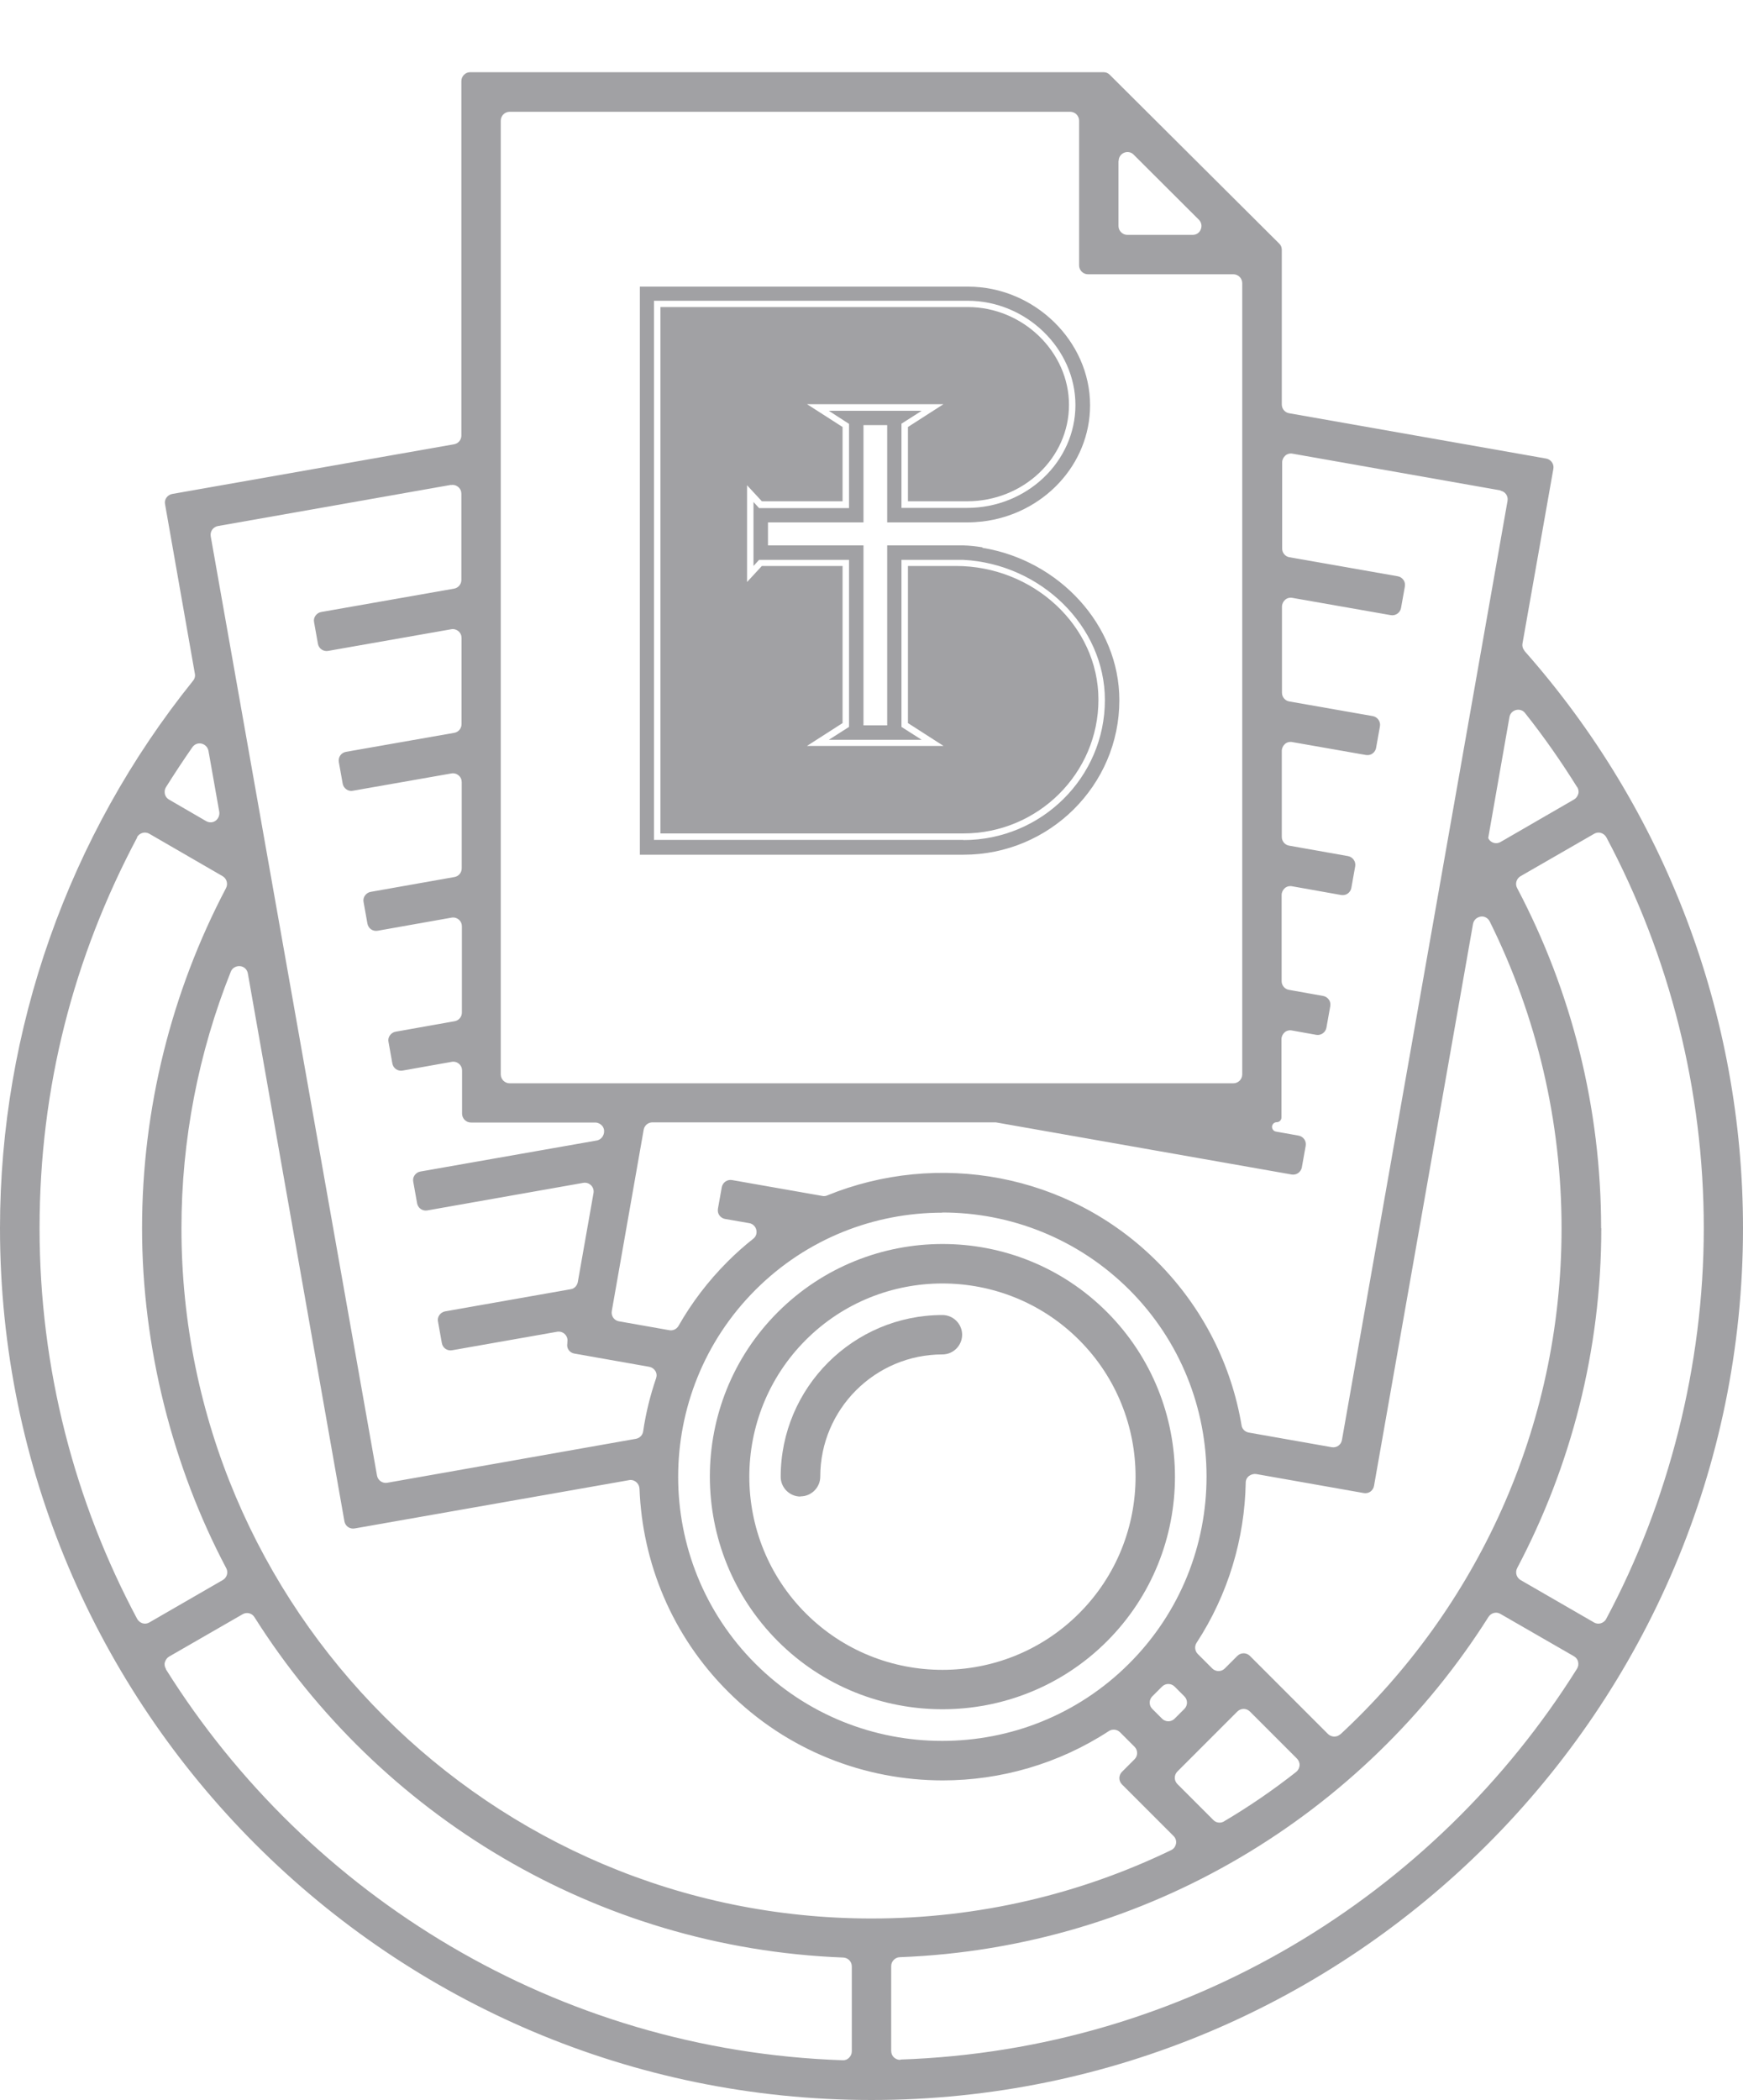 <svg xmlns="http://www.w3.org/2000/svg" viewBox="0 0 100 120.44" fill="#a1a1a4">
<path d="M56.36,31.39c-.36-.06-.72-.1-1.09-.11h0s-4.37,0-4.37,0v10.32h-1.36v-10.32h-5.48v-1.32h5.48v-5.58h1.36v5.58h4.59c.3,0,.59-.02.87-.05h0s0,0,0,0c3.48-.41,6.18-3.25,6.18-6.67,0-3.69-3.21-6.8-7-6.8h-18.83v32.58h18.57c4.93,0,8.94-3.98,8.94-8.86,0-4.32-3.47-8.03-7.85-8.74ZM55.27,48.17h-17.75s0-30.92,0-30.92h18c3.35,0,6.18,2.74,6.18,5.98s-2.79,5.9-6.22,5.9h-3.76v-4.83l1.16-.74h-5.33s1.16.75,1.16.75v4.83h-5.16l-.32-.35v3.67l.32-.35h5.16v9.58l-1.16.74h5.33l-1.16-.74v-9.58h3.55c4.44.23,8.12,3.81,8.12,8.04,0,4.43-3.64,8.03-8.12,8.03Z"/>
<path d="M37.89,17.61v30.19h17.38c4.27,0,7.75-3.44,7.75-7.67s-3.74-7.67-8.18-7.67h-2.75v9.01l2.04,1.31h-7.83l2.04-1.31v-9.01h-4.63l-.85.92v-5.55l.85.92h4.63v-4.26l-2.04-1.31h7.83l-2.04,1.31v4.26h3.39c3.23,0,5.85-2.48,5.85-5.53s-2.66-5.61-5.81-5.61h-17.64Z"/>
<path d="M87.47,37.33c-.1-.12-.15-.27-.12-.43l1.77-10.01c.05-.28-.14-.54-.41-.59l-14.75-2.6c-.24-.04-.42-.25-.42-.5v-8.87c0-.14-.05-.27-.15-.36l-9.72-9.68c-.1-.1-.22-.15-.36-.15H26.98c-.28,0-.51.23-.51.51v20.33c0,.25-.18.46-.42.5l-16.17,2.85c-.13.02-.25.1-.33.21s-.11.25-.08.38l1.71,9.72c.03.14-.01.29-.11.41C3.93,47.92,0,59.03,0,70.44c0,27.57,22.43,50,50,50s50-22.43,50-50c0-12.24-4.45-23.96-12.53-33.1ZM50,110.03c-21.83,0-39.59-17.76-39.59-39.59,0-5.05.97-10.06,2.83-14.71.08-.21.3-.34.53-.32s.41.19.45.42l5.54,31.42c.05.28.31.46.59.41l15.74-2.77c.14-.03.29.01.41.11s.18.23.19.38c.16,4.23,1.85,8.42,5.08,11.64,3.4,3.4,7.86,5.09,12.32,5.09,3.32,0,6.65-.95,9.53-2.83.2-.13.47-.1.64.07l.83.83c.2.2.2.52,0,.72l-.72.72c-.2.2-.2.52,0,.72l2.96,2.96c.12.12.17.28.14.44s-.13.3-.28.37c-5.2,2.51-11.02,3.92-17.17,3.92ZM54.07,69.54c3.88,0,7.76,1.48,10.72,4.43,5.91,5.91,5.91,15.52,0,21.43l-.02.02s0,0,0,0c-5.91,5.9-15.52,5.9-21.43,0-5.91-5.91-5.91-15.53,0-21.44,2.96-2.96,6.84-4.43,10.72-4.43ZM66.67,96.73c.2-.2.52-.2.72,0l.56.56c.2.2.2.52,0,.72l-.56.56c-.2.2-.52.2-.72,0l-.56-.56c-.2-.2-.2-.52,0-.72l.27-.27s0,0,0,0,0,0,0,0l.27-.27ZM70.23,104.46c-.2.12-.46.09-.62-.08l-2.06-2.06c-.2-.2-.2-.52,0-.72l3.44-3.44c.2-.2.52-.2.72,0l2.7,2.7c.1.1.16.25.15.39s-.08.28-.19.37c-1.31,1.03-2.69,1.98-4.13,2.83ZM76.9,99.46c-.2.19-.51.18-.71-.01l-4.48-4.48c-.2-.2-.52-.2-.72,0l-.72.72c-.2.2-.52.2-.72,0l-.83-.83c-.17-.17-.2-.44-.07-.64,1.82-2.79,2.76-5.98,2.82-9.19,0-.15.07-.29.19-.38s.27-.13.41-.11l6.17,1.09c.13.02.27,0,.38-.08s.19-.2.21-.33l5.68-32.23c.04-.22.21-.38.43-.42s.43.08.53.28c2.7,5.44,4.12,11.45,4.12,17.6,0,11.46-4.89,21.79-12.7,29.03ZM91.86,70.44c0-6.85-1.66-13.52-4.82-19.51-.13-.24-.04-.54.2-.68l4.22-2.43c.12-.07.26-.09.39-.05s.24.13.31.25c3.64,6.84,5.59,14.52,5.59,22.42s-2.03,15.73-5.6,22.41c-.06.12-.18.21-.31.25s-.28.02-.39-.05l-4.21-2.43c-.24-.14-.32-.44-.2-.68,3.08-5.83,4.83-12.47,4.83-19.5ZM90.49,45.14c.07.12.1.26.06.39s-.12.25-.24.32l-4.22,2.44c-.24.14-.54.06-.68-.17-.02-.03-.03-.07-.02-.1l1.21-6.89c.03-.2.18-.36.38-.41s.4.02.52.18c1.08,1.36,2.07,2.78,2.98,4.24ZM86.08,28.14c.28.05.46.31.41.59l-9.5,53.86c-.05.28-.31.46-.59.41l-4.76-.84c-.21-.04-.38-.2-.41-.42-.58-3.44-2.2-6.73-4.84-9.38-5.11-5.11-12.62-6.37-18.93-3.8-.09.04-.19.05-.28.03l-5.18-.91c-.28-.05-.54.14-.59.41l-.22,1.23c-.02.13,0,.27.08.38s.2.19.33.21l1.38.24c.2.03.36.18.41.38s-.02.4-.18.52c-.51.4-1,.84-1.47,1.31-1.12,1.12-2.06,2.36-2.81,3.68-.11.19-.32.29-.53.25l-2.89-.51c-.28-.05-.46-.31-.41-.59l1.83-10.4c.04-.24.25-.42.5-.42h19.61s.06,0,.09,0l16.97,2.99c.28.05.54-.14.59-.41l.22-1.23c.02-.13,0-.27-.08-.38s-.2-.19-.33-.21l-1.29-.23c-.14-.02-.24-.15-.23-.29s.13-.25.27-.25c.15,0,.27-.12.27-.27v-4.49c0-.15.07-.29.18-.39s.27-.14.42-.11l1.39.25c.28.05.54-.14.59-.41l.22-1.23c.02-.13,0-.27-.08-.38s-.2-.19-.33-.21l-1.96-.35c-.24-.04-.42-.25-.42-.5v-4.94c0-.15.07-.29.18-.39s.27-.14.42-.11l2.81.5c.13.02.27,0,.38-.08s.19-.2.21-.33l.22-1.23c.05-.28-.14-.54-.41-.59l-3.38-.6c-.24-.04-.42-.25-.42-.5v-4.94c0-.15.07-.29.18-.39s.27-.14.42-.11l4.22.74c.13.02.27,0,.38-.08s.19-.2.21-.33l.22-1.23c.05-.28-.14-.54-.41-.59l-4.79-.84c-.24-.04-.42-.25-.42-.5v-4.94c0-.15.07-.29.18-.39s.27-.14.42-.11l5.64.99c.28.05.54-.14.59-.41l.22-1.23c.02-.13,0-.27-.08-.38s-.2-.19-.33-.21l-6.21-1.09c-.24-.04-.42-.25-.42-.5v-4.94c0-.15.07-.29.18-.39s.27-.14.42-.11l11.95,2.11ZM64.18,9.23c0-.21.12-.39.31-.47s.41-.04.55.11l3.74,3.73c.15.15.19.36.11.56s-.26.31-.47.31h-3.74c-.28,0-.51-.23-.51-.51v-3.73ZM28.73,6.92c0-.28.23-.51.51-.51h32.16c.28,0,.51.23.51.51v8.3c0,.28.23.51.51.51h8.34c.28,0,.51.23.51.51v45.38c0,.28-.23.51-.51.51H29.24c-.28,0-.51-.23-.51-.51V6.92ZM25.87,27.82c.15-.03.3.01.42.11s.18.24.18.39v4.94c0,.25-.18.46-.42.5l-7.62,1.34c-.13.02-.25.1-.33.21s-.11.25-.08.38l.22,1.23c.05.28.31.46.59.41l7.05-1.24c.15-.03.3.01.42.11s.18.24.18.39v4.94c0,.25-.18.46-.42.5l-6.21,1.09c-.28.05-.46.31-.41.59l.22,1.23c.02.13.1.25.21.33s.25.11.38.08l5.64-.99c.15-.03.3.01.42.11s.18.24.18.39v4.94c0,.25-.18.46-.42.5l-4.8.85c-.13.02-.25.1-.33.21s-.11.25-.08.38l.22,1.23c.05.28.31.46.59.41l4.23-.75c.15-.03.3.01.42.11s.18.24.18.39v4.94c0,.25-.18.46-.42.5l-3.38.6c-.13.02-.25.1-.33.21s-.11.25-.08.38l.22,1.23c.05.28.31.46.59.41l2.81-.5c.15-.03.3.01.42.11s.18.24.18.39v2.47c0,.28.23.51.51.51h7.13c.15,0,.29.07.39.18s.14.27.11.42h0c-.04.22-.2.39-.41.43l-10.12,1.78c-.13.02-.25.1-.33.21s-.11.25-.08.38l.22,1.23c.05.28.31.46.59.41l8.94-1.58c.16-.03.33.02.45.14s.17.28.14.45l-.9,5.1c-.04.21-.2.38-.41.41l-7.2,1.27c-.13.02-.25.1-.33.21s-.11.25-.08.38l.22,1.23c.05.28.31.46.59.41l6.02-1.06c.16-.03.33.02.45.14s.17.28.14.45v.07c-.06.28.12.54.4.59l4.3.76c.15.03.27.11.35.24s.09.28.04.42c-.34.99-.59,2.01-.74,3.04-.03.22-.2.39-.42.43l-14.26,2.52c-.28.05-.54-.14-.59-.41L12.09,30.76c-.05-.28.14-.54.41-.59l13.37-2.36ZM12.58,46.56c.03.19-.05.39-.21.51s-.38.12-.55.02l-2.12-1.23c-.12-.07-.21-.18-.24-.32s-.01-.28.06-.39c.49-.78.99-1.54,1.52-2.3.12-.17.33-.25.53-.2s.35.21.39.41l.62,3.5ZM7.86,48.02c.06-.12.18-.21.31-.25s.28-.02.4.05l4.2,2.43c.24.14.32.44.2.68-3.15,5.98-4.82,12.7-4.82,19.51s1.75,13.68,4.83,19.5c.13.24.04.54-.2.68l-4.21,2.43c-.12.07-.26.09-.39.05s-.24-.13-.31-.25c-3.57-6.69-5.6-14.32-5.6-22.41s1.96-15.56,5.6-22.41ZM9.52,95.72c-.07-.12-.1-.26-.06-.39s.12-.25.24-.32l4.22-2.43c.24-.14.54-.06.68.17,7.15,11.31,19.57,18.97,33.78,19.52.27.01.49.23.49.51v4.87c0,.14-.06.27-.16.37s-.23.15-.37.14c-16.35-.56-30.65-9.39-38.82-22.42ZM51.66,118.14c-.14,0-.27-.05-.37-.14s-.16-.23-.16-.37v-4.87c0-.27.22-.5.49-.51,14.21-.54,26.63-8.21,33.78-19.52.15-.23.45-.31.68-.17l4.22,2.43c.12.07.21.18.24.32s.01.28-.06.39c-8.17,13.04-22.46,21.86-38.82,22.42Z"/>
<path d="M44.63,94.13c2.6,2.6,6.02,3.9,9.44,3.9s6.84-1.3,9.44-3.9c5.2-5.2,5.2-13.67,0-18.88s-13.67-5.2-18.88,0-5.2,13.67,0,18.88ZM46.23,76.85c2.16-2.16,5-3.24,7.84-3.24s5.68,1.08,7.84,3.24c4.32,4.32,4.32,11.36,0,15.68s-11.36,4.32-15.68,0-4.32-11.36,0-15.68Z"/>
<path d="M45.93,85.82c.62,0,1.13-.51,1.13-1.13,0-3.87,3.15-7.01,7.01-7.01.62,0,1.13-.51,1.13-1.13s-.51-1.13-1.13-1.13c-5.11,0-9.28,4.16-9.28,9.28,0,.62.51,1.13,1.13,1.13Z"/>
</svg>